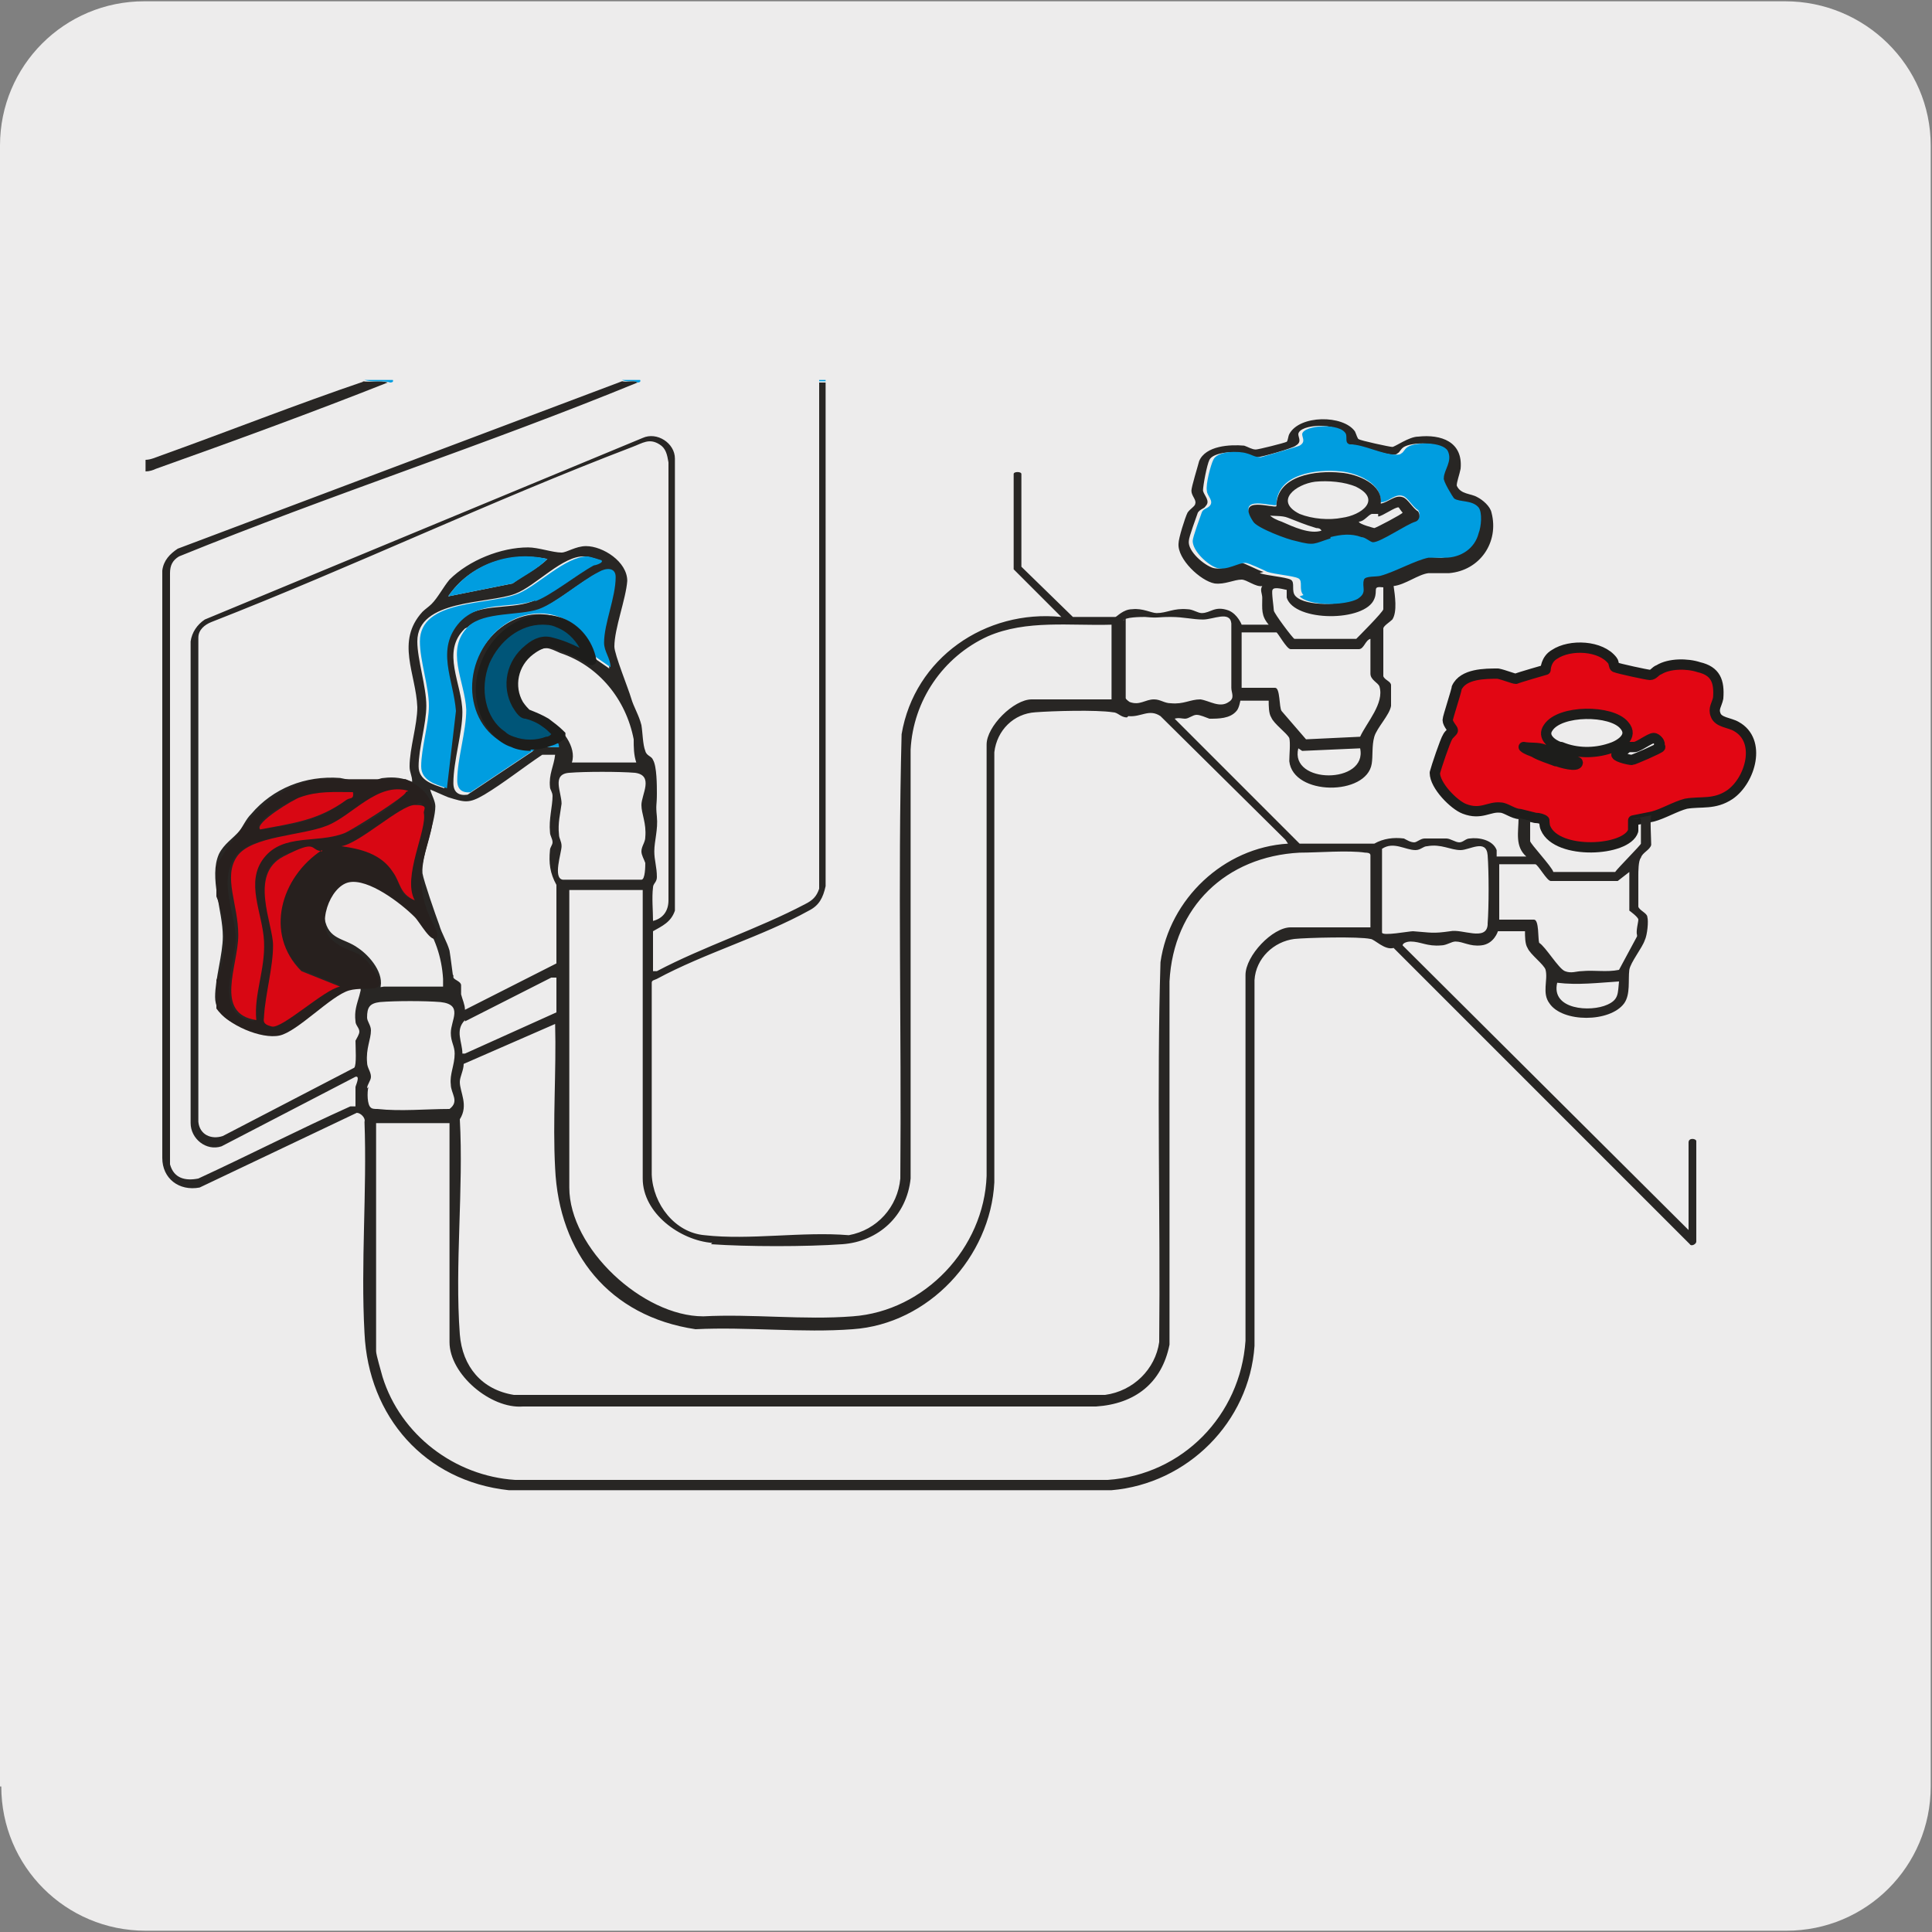 <?xml version="1.0" encoding="UTF-8"?>
<svg xmlns="http://www.w3.org/2000/svg" xmlns:xlink="http://www.w3.org/1999/xlink" version="1.1" viewBox="0 0 150 150">
  <rect x="0" y="0" width="150" height="150" fill="#808080" stroke="none"/>
  <!-- Generator: Adobe Illustrator 30.0.0, SVG Export Plug-In . SVG Version: 2.1.1 Build 123)  -->
  <defs>
    <style>
      .st0, .st1, .st2, .st3, .st4, .st5, .st6 {
        fill: none;
      }

      .st7 {
        stroke-width: .8px;
      }

      .st7, .st8, .st9, .st10, .st11, .st1, .st2, .st3, .st4, .st5, .st6, .st12, .st13 {
        stroke: #1d1d1b;
        stroke-linejoin: round;
      }

      .st7, .st8, .st9, .st10, .st11, .st1, .st2, .st3, .st4, .st12, .st13 {
        stroke-linecap: round;
      }

      .st7, .st12, .st13 {
        fill: #e20613;
      }

      .st14 {
        fill: #27201e;
      }

      .st15 {
        fill: #009de0;
      }

      .st16 {
        fill: #1d1d1b;
      }

      .st17 {
        fill: #edecec;
      }

      .st8, .st9, .st11, .st1, .st13 {
        stroke-width: 31px;
      }

      .st8, .st18 {
        fill: #005578;
      }

      .st19 {
        fill: #282624;
      }

      .st20 {
        fill: #d80713;
      }

      .st9, .st10 {
        fill: #009ee2;
      }

      .st10, .st12 {
        stroke-width: 34.4px;
      }

      .st11 {
        fill: #770f00;
      }

      .st2 {
        stroke-width: 31.2px;
      }

      .st3 {
        stroke-width: 20.7px;
      }

      .st4 {
        stroke-width: 20.7px;
      }

      .st5 {
        stroke-width: 29.8px;
      }

      .st6 {
        stroke-width: 30.4px;
      }

      .st21 {
        clip-path: url(#clippath);
      }
    </style>
    <clipPath id="clippath">
      <rect class="st0" x="-2401.6" y="820.3" width="4954" height="3543.1"/>
    </clipPath>
  </defs>
  <g id="FONDO">
    <g id="Capa_1">
      <g id="Capa_2">
        <path class="st17" d="M11.3.1h127.3c6.2,0,11.3,5,11.3,11.2v127.4c0,6.2-5,11.2-11.2,11.2H11.3c-6.2,0-11.2-5-11.2-11.2H0V11.3c0-6.2,5-11.2,11.2-11.2h0Z"/>
      </g>
    </g>
  </g>
  <g id="IMAGEN">
    <g class="st21">
      <g>
        <line class="st3" x1="1355.2" y1="2507" x2="2270" y2="3421.8"/>
        <line class="st3" x1="673.6" y1="1825.5" x2="1080.2" y2="2232.1"/>
        <line class="st3" x1="225.6" y1="1377.4" x2="388.4" y2="1540.2"/>
        <line class="st3" x1="225.6" y1="1377.4" x2="225.6" y2="1096.4"/>
        <line class="st3" x1="2270" y1="3421.8" x2="2270" y2="3125.5"/>
      </g>
      <path class="st1" d="M523.3-469.8V-5.4l-55.5,17.3-3081.3,1149.2c-54.8,15.5-112.9,15.5-167.7-.1l-748.7-213.3V155.1l748.7,213.3c54.8,15.6,112.9,15.6,167.7.1L-1085.4-107.5l615.8-191.8,992.9-170.6Z"/>
      <path class="st4" d="M-466,642.7l-1834.8,693.4c-30,10.3-49.7,39.3-49.7,71.4v1768.6c0,54.9,56.9,92.1,107.6,69.3l485.4-228.7c0-3.1-1-7.2-1-10.3v-38.3c0-6.2,1-12.4,4.1-17.6l2.1-4.1c5.2-11.4,5.2-25.9-1-37.3-1-1-2.1-2.1-2.1-3.1-2.1-5.2-3.1-10.3-3.1-15.5v-60c0-6.2,1-12.4,4.1-17.6l2.1-5.2c5.2-10.3,5.2-22.8,1-34.1l-4.1-7.2c-2.1-5.2-3.1-11.4-3.1-16.6v-19.7c0-11.4,5.2-22.8,12.4-30v-19.7c0-11.4,9.3-20.7,20.7-20.7h7.2c-1-2.1-1-3.1-1-5.2v-3.1l-1-1v-4.1c-1-1-1-2.1-1-3.1-1-3.1-1-5.2-2.1-8.3-1-2.1-1-3.1-2.1-5.2-1-2.1-1-3.1-2.1-5.2,0-1-1-2.1-1-2.1q0-1-1-2.1v-1c-2.1-4.1-5.2-9.3-7.2-13.4-3.1-4.1-5.2-8.3-9.3-12.4-1-2.1-2.1-3.1-4.1-5.2-10.3-12.4-22.8-23.8-38.3-34.1-15.5-9.3-34.2-18.6-54.8-24.8-12.4-3.1-22.8-14.5-31.1-29-32.1-55.9-15.5-126.3,35.2-165.6,20.7-16.6,44.5-26.9,67.3-21.7,42.4,11.4,81.8,29,116.9,51.7,1,1,2.1,2.1,3.1,2.1,5.2,4.1,10.3,8.3,16.6,12.4,36.2,26.9,66.2,61.1,90,101.4v1c29,50.7,45.5,110.7,45.5,178h6.2c11.4,0,19.7,9.3,19.7,20.7v23.8c6.2,7.2,9.3,15.5,9.3,25.9v31.1c0,3.1-1,6.2-2.1,8.3l-7.2,20.7c-3.1,9.3-3.1,18.6,0,27.9l7.2,16.6c1,5.2,2.1,10.4,2.1,14.5v36.2l312.5-140.7v-395.3h258.7v279.4l485.4-218.4c26.9-12.4,44.5-39.3,44.5-69.3V714.1c0-52.8-52.8-90-102.5-71.4ZM-921.3,1991.2h-213.2c-10.3,0-20.7,4.1-27.9,11.4v-19.7c0-11.4,9.3-20.7,20.7-20.7h6.2v-5.2c0-4.1-1-9.3-2.1-13.5,0-2.1-1-3.1-1-3.1-2.1-8.3-5.2-15.5-9.3-23.8-3.1-6.2-7.2-11.4-11.4-16.6-3.1-4.1-6.2-7.2-9.3-11.4-3.1-4.1-7.2-8.3-11.4-11.4-1-2.1-2.1-3.1-4.1-4.1-6.2-6.2-12.4-11.4-20.7-16.6-15.5-9.3-34.2-18.6-54.9-24.8-12.4-3.1-22.8-14.5-31-29-32.1-55.9-15.5-126.3,35.2-165.6,20.7-16.6,44.5-26.9,67.3-21.7,42.4,11.4,81.8,29,116.9,51.7,1,1,2.1,1,3.1,2.1,5.2,4.1,10.3,7.2,15.5,11.4,11.4,8.3,21.7,17.6,32.1,27.9,7.2,5.2,13.5,11.4,19.7,18.6,3.1,3.1,6.2,7.2,8.3,11.4,8.3,9.3,15.5,19.7,21.7,30,1,1,2.1,2.1,3.1,4.1,6.2,9.3,11.4,19.7,16.6,30,1,2.1,2.1,4.1,3.1,6.2,4.1,10.3,8.3,19.7,12.4,30,0,2.1,1,4.1,2.1,6.2,1,4.1,2.1,8.3,3.1,11.4,2.1,7.2,4.1,14.5,6.2,21.7,0,2.1,2.1,11.4,3.1,22.8,2.1,8.3,3.1,16.6,3.1,25.9,2.1,18.6,4.1,35.2,2.1,35.2h6.2c11.4,0,19.7,9.3,19.7,20.7v23.8c-6.2-8.3-15.5-13.5-25.9-14.5-2.1-1-3.1-1-5.2-1Z"/>
      <path class="st4" d="M-905.8,999.7l-1316.4,546.4c-23.8,9.3-40.4,33.1-40.4,59v1459.2c0,45.5,46.6,76.6,89,58l418.1-216.3c-2.1-5.2-3.1-10.3-3.1-15.5v-60c0-6.2,1-12.4,4.1-17.6l2.1-5.2c5.2-10.3,5.2-22.8,1-34.1l-4.1-7.2c-2.1-5.2-3.1-11.4-3.1-16.6v-19.7c0-11.4,5.2-22.8,12.4-30v-19.7c0-11.4,9.3-20.7,20.7-20.7h7.2c-1-2.1-1-3.1-1-5.2v-3.1l-1-1v-4.1c-1-1-1-2.1-1-3.1-1-3.1-1-5.2-2.1-8.3-1-2.1-1-3.1-2.1-5.2-1-2.1-1-3.1-2.1-5.2,0-1-1-2.1-1-2.1q0-1-1-2.1v-1c-2.1-4.1-5.2-9.3-7.2-13.4-3.1-4.1-5.2-8.3-9.3-12.4-1-2.1-2.1-3.1-4.1-5.2-10.3-12.4-22.8-23.8-38.3-34.1-15.5-9.3-34.2-18.6-54.8-24.8-12.4-3.1-22.8-14.5-31.1-29-32.1-55.9-15.5-126.3,35.2-165.6,20.7-16.6,44.5-26.9,67.3-21.7,42.4,11.4,81.8,29,116.9,51.7,1,1,2.1,2.1,3.1,2.1,5.2,4.1,10.3,8.3,16.6,12.4,36.2,26.9,66.2,61.1,90,101.4v1c29,50.7,45.5,110.7,45.5,178h6.2c11.4,0,19.7,9.3,19.7,20.7v23.8c6.2,7.2,9.3,15.5,9.3,25.9v31.1l312.5-156.3v-255.6h258.7v127.3l35.2-17.6c22.8-10.3,37.3-33.1,37.3-58v-1341.2c0-44.5-44.5-74.5-84.9-60ZM-921.3,1991.2h-213.2c-10.3,0-20.7,4.1-27.9,11.4v-19.7c0-11.4,9.3-20.7,20.7-20.7h6.2v-5.2c0-4.1-1-9.3-2.1-13.5,0-2.1-1-3.1-1-3.1-2.1-8.3-5.2-15.5-9.3-23.8-3.1-6.2-7.2-11.4-11.4-16.6-3.1-4.1-6.2-7.2-9.3-11.4-3.1-4.1-7.2-8.3-11.4-11.4-1-2.1-2.1-3.1-4.1-4.1-6.2-6.2-12.4-11.4-20.7-16.6-15.5-9.3-34.2-18.6-54.9-24.8-12.4-3.1-22.8-14.5-31-29-32.1-55.9-15.5-126.3,35.2-165.6,20.7-16.6,44.5-26.9,67.3-21.7,42.4,11.4,81.8,29,116.9,51.7,1,1,2.1,1,3.1,2.1,5.2,4.1,10.3,7.2,15.5,11.4,11.4,8.3,21.7,17.6,32.1,27.9s18.6,19.7,27.9,30c8.3,9.3,15.5,19.7,21.7,30,1,1,2.1,2.1,3.1,4.1,6.2,9.3,11.4,19.7,16.6,30,1,2.1,2.1,4.1,3.1,6.2,4.1,10.3,8.3,19.7,12.4,30,0,2.1,1,4.1,2.1,6.2,1,4.1,2.1,8.3,3.1,11.4,4.1,14.5,7.2,29,9.3,44.5,2.1,8.3,3.1,16.6,3.1,25.9,1,11.4,2.1,23.8,2.1,35.2h6.2c11.4,0,19.7,9.3,19.7,20.7v23.8c-6.2-8.3-15.5-13.5-25.9-14.5-2.1-1-3.1-1-5.2-1Z"/>
      <path class="st1" d="M-1473.5,2680.4v23.8c-6.2-8.3-15.5-13.4-25.9-14.5-1-1-3.1-1-5.2-1h-213.2c-10.3,0-20.7,4.1-27.9,11.4v-19.7c0-11.4,9.3-20.7,20.7-20.7h7.2c-1-2.1-1-3.1-1-5.2v-3.1l-1-1v-4.1c-1-1-1-2.1-1-3.1-1-3.1-1-5.2-2.1-8.3-1-2.1-1-3.1-2.1-5.2-1-2.1-1-3.1-2.1-5.2,0-1-1-2.1-1-2.1q0-1-1-2.1v-1c-2.1-4.1-5.2-9.3-7.2-13.5-3.1-4.1-5.2-8.3-9.3-12.4-1-2.1-2.1-3.1-4.1-5.2-10.3-12.4-22.8-23.8-38.3-34.1-15.5-9.3-34.2-18.6-54.8-24.8-12.4-3.1-22.8-14.5-31.1-29-32.1-55.9-15.5-126.3,35.2-165.6,20.7-16.6,44.5-26.9,67.3-21.7,42.4,11.4,81.8,29,116.9,51.7,1,1,2.1,2.1,3.1,2.1,5.2,4.1,10.3,8.3,16.6,12.4,36.2,26.9,66.2,61.1,90,101.4v1c29,50.7,45.5,110.7,45.5,178h6.2c11.4,0,19.7,9.3,19.7,20.7Z"/>
      <path class="st1" d="M-1464.2,2730.1v31.1c0,3.1-1,6.2-2.1,8.3l-7.2,20.7c-3.1,9.3-3.1,18.6,0,27.9l7.2,16.6c1,5.2,2.1,10.4,2.1,14.5v43.5c0,5.2-1,9.3-2.1,13.5l-7.2,21.7c-3.1,8.3-3.1,18.6,0,26.9l7.2,19.7c1,4.1,2.1,9.3,2.1,13.5v18.6c0,20.7-15.5,38.3-35.2,40.4h-223.5c-15.5-2.1-29-14.5-34.2-30,0-3.1-1-7.2-1-10.3v-38.3c0-6.2,1-12.4,4.1-17.6l2.1-4.1c5.2-11.4,5.2-25.9-1-37.3-1-1-2.1-2.1-2.1-3.1-2.1-5.2-3.1-10.3-3.1-15.5v-60c0-6.2,1-12.4,4.1-17.6l2.1-5.2c5.2-10.3,5.2-22.8,1-34.1l-4.1-7.2c-2.1-5.2-3.1-11.4-3.1-16.6v-19.7c0-11.4,5.2-22.8,12.4-30,7.2-7.2,17.6-11.4,27.9-11.4h213.2c2.1,0,4.1,0,5.2,1,10.3,1,19.7,6.2,25.9,14.5,6.2,7.2,9.3,15.5,9.3,25.9Z"/>
      <path class="st11" d="M-1749.8,2588.3c2.1,2.1,3.1,3.1,4.1,5.2-11.4,7.2-23.8,13.5-36.2,18.6-35.2,12.4-73.5,13.5-108.7-1-11.4-4.1-20.7-9.3-30-15.5-64.2-44.5-88-138.7-53.8-224.6,39.3-99.4,140.7-152.1,226.6-118,47.6,18.6,80.7,61.1,93.1,111.8-35.2-22.8-74.5-40.4-116.9-51.7-22.8-5.2-46.6,5.2-67.3,21.7-50.7,39.3-67.3,109.7-35.2,165.6,8.3,14.5,18.6,25.9,31.1,29,20.7,6.2,39.3,15.5,54.8,24.8,15.5,10.3,27.9,21.7,38.3,34.1Z"/>
      <path class="st13" d="M-1544.9,2480.7c-23.8-40.4-53.8-74.5-90-101.4-6.2-4.1-11.4-8.3-16.6-12.4-1,0-2.1-1-3.1-2.1-12.4-50.7-45.5-93.1-93.1-111.8-85.9-34.1-187.3,18.6-226.6,118-34.2,85.9-10.3,180.1,53.8,224.6,9.3,6.2,18.6,11.4,30,15.5,35.2,14.5,73.5,13.5,108.7,1,12.4-5.2,24.8-11.4,36.2-18.6,4.1,4.1,6.2,8.3,9.3,12.4,2.1,4.1,5.2,9.3,7.2,13.5v1q1,1,1,2.1s1,1,1,2.1c1,2.1,1,3.1,2.1,5.2,1,2.1,1,3.1,2.1,5.2,1,3.1,1,5.2,2.1,8.3l-53.8-2.1c-8.3-2.1-17.6,0-24.8,5.2l-187.3,126.3c-14.5,9.3-29,14.5-41.4,15.5-2.1-1-12.4-3.1-25.9-7.2h-1l-1-1c-1-1-2.1-1-2.1-2.1-1,0-1-1-2.1-1-2.1-2.1-4.1-5.2-5.2-8.3-7.2-10.4-9.3-22.8-7.2-34.2l1-14.5,25.9-202.8-25.9-154.2-3.1-20.7c2.1-29,16.6-59,38.3-81.8,1-1,2.1-2.1,3.1-3.1l3.1-3.1c1-1,2.1-2.1,4.1-3.1,0-1,1-2.1,2.1-2.1,1-1,2.1-2.1,3.1-3.1,2.1-2.1,5.2-3.1,7.2-5.2,1-1,2.1-1,3.1-2.1,1-1,3.1-2.1,4.1-3.1,2.1,0,3.1-1,4.1-2.1,1,0,3.1-1,4.1-1,2.1-2.1,5.2-3.1,7.2-4.1h3.1c1-1,2.1-1,3.1-1,1-1,2.1-1,4.1-1l154.2-21.7c7.2-1,13.5-4.1,19.7-7.2l159.4-98.3h1v-1c1,0,1-1,2.1-1l1-1c12.4-8.3,23.8-13.5,35.2-15.5,0,0,1,0,1-1h7.2c2.1-1,4.1-1,5.2,0h6.2c1,0,2.1,1,3.1,1s2.1,0,3.1,1c1,0,3.1,1,5.2,2.1,1,0,2.1,1,3.1,2.1,1,0,2.1,1,3.1,1,0,1,1,2.1,2.1,2.1,3.1,3.1,5.2,6.2,7.2,11.4,1,2.1,2.1,4.1,3.1,6.2q1,0,0,1c1,3.1,2.1,8.3,2.1,12.4v4.1l-8.3,35.2-27.9,152.1c-2.1,8.3-1,16.6,1,24.8,12.4,36.2,45.5,134.5,46.6,144.9Z"/>
      <path class="st13" d="M-1556.4,2119.6c-.4-7.7-2.1-14.4-4.9-20,0,0,0-.2,0-.2h0c-2.1-4.3-4.7-7.9-7.9-10.9-.6-.5-1.3-1.1-1.9-1.7-.8-.7-1.7-1.3-2.6-1.9-1.1-.7-2.2-1.4-3.3-1.9-1.8-1-3.6-1.8-5.6-2.4-.8-.3-1.7-.5-2.6-.8-.9-.3-1.7-.4-2.7-.5-1.4-.3-2.8-.5-4.2-.6-.8,0-1.5-.1-2.2-.2-1.6,0-3.3,0-5.1,0-1,0-2.1.2-3.1.3-.7,0-1.4.2-2.1.3-.8.1-1.6.3-2.3.4-.3,0-.7.1-1.1.2-11,2.2-23,7.5-35.2,16.2-.4.3-.8.5-1.2.8-.6.4-1.3.9-1.9,1.4-.2.1-.4.3-.4.3h-.1c0,0-159.6,98.4-159.6,98.4-6.1,3.8-13,6.2-20.1,7.2l-154.4,21.9c-1.4.3-2.8.6-4.3,1-1.1.3-2.1.6-3.2.9-.8.2-1.4.5-2.2.7-2.7.9-5.3,1.9-7.9,3.2-1.2.5-2.4,1.1-3.6,1.7-1.4.7-2.7,1.4-4.1,2.2-1.6.9-3.1,1.8-4.7,2.8-.9.6-1.8,1.2-2.7,1.8-2.6,1.8-5.2,3.7-7.7,5.8-1,.7-1.9,1.4-2.8,2.2-.8.8-1.7,1.5-2.6,2.3-1.2,1-2.3,2-3.4,3.1-1.1,1.1-2.2,2.1-3.2,3.2-1.2,1.2-2.4,2.5-3.6,3.7-20.9,22.6-36,52.8-37.9,81.2l3.4,20.8,25.1,154.3-25.1,202.4-1.8,14.4c-1.5,12.2.7,24.7,7.3,35.1,1.7,2.7,3.7,5.3,5.8,7.5.5.5,1.1,1.1,1.7,1.6.5.5,1.2,1.1,1.8,1.6.6.5,1.2,1,1.9,1.4-25-7-62.5-19-91-33.7-24.7-12.9-38.9-39.7-35.4-67.3l22.2-175.6-26-198.8c4.1-39.2,32.4-82.1,66.8-102.9,9-5.5,18.4-9.4,27.8-11.3l154.6-31.5,49.5-10.1c6.5-1.3,12.6-3.8,18.2-7.5l134-87.6,14.2-7.5c30.2-16,66.1-17.4,97.5-4,29.8,12.7,65.5,37.6,65.8,76.5Z"/>
      <path class="st13" d="M-1733.8,2054.7l-134,87.6c-5.5,3.6-11.7,6.1-18.2,7.5l-49.5,10.1-154.7,31.5c-9.4,1.9-18.8,5.9-27.8,11.3,52.7-98.4,154.3-165,270.8-165s73.3,9.3,113.3,17Z"/>
      <path class="st1" d="M-889.8,1982.9v23.8c-6.2-8.3-15.5-13.5-25.9-14.5-2.1-1-3.1-1-5.2-1h-213.2c-10.3,0-20.7,4.1-27.9,11.4v-19.7c0-11.4,9.3-20.7,20.7-20.7h6.2v-5.2c0-10.4-4.8-22.4-8.9-31.8-5.3-12.1-12.7-25.1-22.1-34.5-10.3-12.4-22.8-23.8-38.3-34.1-15.5-9.3-34.2-18.6-54.9-24.8-12.4-3.1-22.8-14.5-31-29-32.1-55.9-15.5-126.3,35.2-165.6,20.7-16.6,44.5-26.9,67.3-21.7,42.4,11.4,81.8,29,116.9,51.7,1,1,2.1,1,3.1,2.1,5.2,4.1,10.3,7.2,15.5,11.4,18.6,14.9,36.2,30.1,51.9,48.1,7.9,9,15.3,18.4,22.2,28.1,32.5,45.8,52.5,100.5,59.5,156.3.5,4.1,4.2,49,3,49h6.2c11.4,0,19.7,9.3,19.7,20.7Z"/>
      <path class="st1" d="M-890.3,2092.6c-3.1,8.3-3.1,18.6,0,27.9l6.2,16.6c2.1,5.2,3.1,9.3,3.1,14.5v43.5c0,5.2-1,9.3-2.1,13.5l-7.2,20.7c-3.1,9.3-3.1,18.6,0,27.9l7.2,19.7c1,4.1,2.1,9.3,2.1,13.5v18.6c0,20.7-15.5,37.3-35.2,40.4h-223.5c-19.7-3.1-35.2-19.7-35.2-40.4v-39.3c0-5.2,1-11.4,4.1-16.6l2.1-4.1c5.2-12.4,5.2-25.9-1-37.3-3.1-5.2-5.2-12.4-5.2-18.6v-60c0-6.2,1-12.4,4.1-17.6l2.1-5.2c5.2-10.3,5.2-22.8,1-34.2l-4.1-7.2c-2.1-5.2-3.1-11.4-3.1-16.6v-19.7c0-12.4,5.2-22.8,12.4-30,7.2-7.2,17.6-11.4,27.9-11.4h213.2c2.1,0,3.1,0,5.2,1,10.4,1,19.7,6.2,25.9,14.5,6.2,7.2,9.3,15.5,9.3,25.9v25.9c0,5.2-1,9.3-2.1,13.5l-7.2,20.7Z"/>
      <path class="st8" d="M-1166.1,1890.8c2.1,2.1,3.1,3.1,4.1,5.2-11.4,7.2-23.8,13.5-36.2,18.6-35.2,12.4-73.5,13.4-108.7-1-11.4-4.1-20.7-9.3-30-15.5-64.2-44.5-88-138.7-53.8-225.6,39.3-98.3,140.7-151.1,226.6-118,47.6,19.7,80.7,62.1,93.1,112.8-35.2-22.8-74.5-40.4-116.9-51.7-22.8-5.2-46.6,5.2-67.3,21.7-50.7,39.3-67.3,109.7-35.2,165.6,8.3,14.5,18.6,25.9,31,29,20.7,6.2,39.3,15.5,54.9,24.8,15.5,10.3,27.9,21.7,38.3,34.1Z"/>
      <path class="st9" d="M-961.4,1782.4c-6.9-8.5-12-19-18.5-27.9-6.7-9.3-13.9-18.3-21.5-26.9-15.3-17.3-32.3-33-50.8-46.8-5.2-4.1-10.3-7.2-15.5-11.4-1-1-2.1-1-3.1-2.1-12.4-50.7-45.5-93.1-93.1-112.8-85.9-33.1-187.3,19.7-226.6,118-34.2,86.9-10.4,181.1,53.8,225.6,9.3,6.2,18.6,11.4,30,15.5,35.2,14.5,73.5,13.5,108.7,1,12.4-5.2,24.8-11.4,36.2-18.6,3.1,4.1,6.2,8.3,9.3,12.4,2.1,4.1,5.2,9.3,8.3,15.5,0,1,1,2.1,1,3.1,1,1,1,3.1,2.1,5.2,1,1,1,3.1,2.1,5.2,1,3.1,1,5.2,2.1,8.3l-62.1,2.1c-8.3-2.1-17.6,0-24.8,6.2l-179,121.1c-14.5,9.3-29,14.5-41.4,15.5-2.1-1-12.4-3.1-32.1-11.4-2.1-3.1-4.1-5.2-5.2-8.3-7.2-10.3-9.3-22.8-7.2-35.2l1-13.5,25.9-202.8-25.9-154.2-3.1-20.7c2.1-29,16.6-59,38.3-81.8l3.1-3.1c1-2.1,2.1-3.1,6.2-6.2,1-1,2.1-2.1,3.1-3.1,1,0,2.1-1,3.1-2.1,2.1-2.1,5.2-4.1,7.2-5.2,1-1,2.1-1,3.1-2.1,1-1,3.1-2.1,4.1-3.1,2.1-1,3.1-1,4.1-2.1,1-1,3.1-1,4.1-2.1,2.1-1,5.2-2.1,9.3-3.1,1-1,3.1-1,4.1-1,1-1,2.1-1,4.1-1l154.2-21.7c7.2-1,13.5-4.1,19.7-7.2,0,0,159.4-98.3,163.5-101.4,12.4-8.3,23.8-13.5,40.4-16.6,1,0,2.1-1,3.1-1,0,0,5.2,0,7.2,1h4.1c1,0,2.1,0,5.2,1,2.1,1,4.1,2.1,6.2,3.1,1,0,2.1,1,3.1,1,1,1,2.1,2.1,4.1,4.1,4.1,3.1,6.2,6.2,8.3,11.4,1,3.1,3.1,5.2,3.1,9.3,2.1,3.1,2.1,7.2,2.1,10.4v3.1l-8.3,36.2-27.9,151.1c-2.1,9.3-1,17.6,1,25.9,13.9,40.7,27.9,81.4,40.6,122.5,2,6.6,5.6,14.4,5.7,21.6Z"/>
      <path class="st9" d="M-972.7,1422c-.4-7.7-2.1-14.4-4.9-20.1,0,0,0-.1,0-.2h0c-2.1-4.3-4.7-7.9-7.9-10.8-.6-.6-1.3-1.2-2-1.7-.8-.7-1.7-1.3-2.6-1.9-1.1-.7-2.1-1.4-3.3-1.9-1.8-.9-3.6-1.7-5.6-2.4-.8-.3-1.7-.5-2.6-.7-.9-.3-1.7-.4-2.7-.6-1.4-.3-2.8-.5-4.2-.6-.7,0-1.5-.1-2.2-.1-1.6,0-3.3,0-5.1,0-1,0-2.1.1-3.1.3-.7,0-1.3.1-2,.3-.8.1-1.6.2-2.3.4-.3,0-.7.1-1.1.2-11.1,2.2-23.1,7.5-35.2,16.1-.4.3-.8.5-1.2.8-.7.4-1.3.9-1.9,1.5-.2.1-.4.3-.4.3h-.1c0,.1-159.5,98.4-159.5,98.4-6.1,3.8-13,6.2-20.1,7.2l-154.4,21.8c-1.4.3-2.8.6-4.3,1-1.1.3-2.1.6-3.2.9-.7.2-1.4.4-2.1.7-2.7.9-5.3,2-7.9,3.2-1.2.5-2.4,1.1-3.6,1.7-1.4.7-2.8,1.4-4.1,2.2-1.6.9-3.1,1.8-4.7,2.8-.9.6-1.8,1.2-2.7,1.8-2.6,1.8-5.2,3.7-7.7,5.7-.9.7-1.9,1.5-2.8,2.3-.9.7-1.7,1.5-2.6,2.3-1,.9-2,1.8-3,2.7-1.2,1.2-2.4,2.4-3.6,3.6-1.2,1.2-2.4,2.4-3.6,3.7-20.9,22.6-36,52.7-37.9,81.2l3.4,20.8,25.1,154.4-25.1,202.5-1.8,14.4c-1.5,12.2.7,24.7,7.3,35,1.7,2.8,3.7,5.3,5.9,7.5.5.6,1.1,1.1,1.7,1.7.6.5,1.2,1.1,1.8,1.6.6.5,1.2,1,1.9,1.4-25-7-62.6-19-91-33.7-24.7-12.8-38.9-39.7-35.4-67.3l22.2-175.6-26-198.8c4.1-39.2,32.5-82.1,66.8-102.9,9-5.5,18.4-9.4,27.8-11.3l154.7-31.5,49.5-10.1c6.5-1.3,12.6-3.8,18.2-7.5l134-87.6,14.1-7.5c30.2-16,66.1-17.4,97.5-4,29.8,12.7,65.5,37.6,65.8,76.5Z"/>
      <path class="st9" d="M-1150.2,1357l-134,87.6c-5.5,3.6-11.7,6.1-18.2,7.5l-49.5,10.1-154.7,31.5c-9.4,1.9-18.8,5.9-27.8,11.3,52.7-98.4,154.3-165,270.8-165s73.3,9.3,113.3,17Z"/>
      <g>
        <path class="st10" d="M1291.9,1461.8c0-2.3,0-18.5-2.3-30v-1.2l36.5-3.5c3.4-1.2,6.9-2.3,11.4-3.5,43.4-12.7,135.9-49.6,135.9-49.6,121.1,15,151.9-51.9,165.6-80.7,12.6-27.7,3.4-77.3,3.4-77.3-4.6-25.4-38.8-45-83.4-50.8l-27.4-43.8c16-31.1,19.4-53.1,12.6-78.4,0-25.4-40-46.1-87.9-46.1s-75.4,15-84.5,35.8c-32-8.1-100.5-25.4-138.2-31.1,1.1-2.3,2.3-5.8,2.3-9.2,0-25.4-38.8-46.1-86.8-46.1s-87.9,20.8-87.9,46.1,1.1,10.4,5.7,15c-35.4,9.2-93.7,25.4-122.2,34.6-16-11.5-41.1-18.5-69.7-18.5-48,0-86.8,20.8-86.8,47.3l-20.6,77.3,19.4,42.7c-20.6,9.2-33.1,23.1-33.1,39.2s-28.6,71.5-26.3,92.3c3.4,19.6,53.7,73.8,85.7,83,32,10.4,92.5-12.7,92.5-12.7,21.7,13.8,58.2,25.4,90.2,32.3,26.3,5.8,50.3,10.4,60.5,11.5-1.1,11.5-1.1,23.1-1.1,25.4,0,28.8,52.5,51.9,117.6,51.9s118.8-23.1,118.8-51.9ZM957.2,1238.1l-12.6-31.1,91.4,10.4,3.4-5.8c-6.9-9.2-11.4-19.6-11.4-30s4.6-21.9,12.6-30c21.7-26.5,69.7-43.8,125.6-43.8s61.7,5.8,84.5,16.1c11.4,3.5,20.6,9.2,28.6,16.2h1.1c10.3,6.9,17.1,15,20.6,24.2,3.4,5.8,4.6,11.5,4.6,17.3s0,6.9-2.3,10.4v1.2l9.1,17.3,1.1,3.5s61.7-31.1,68.5-28.8c8,2.3,22.8,23.1,22.8,23.1l20.6,17.3c2.3-1.2-121.1,63.4-121.1,63.4-20.6-11.5-48-18.5-78.8-18.5s-66.2,9.2-86.8,23.1c-6.9,1.2-12.6,1.2-17.1,1.2-37.7,2.3-164.5-56.5-164.5-56.5Z"/>
        <path class="st5" d="M1166.2,1256.5c-57.1,0-105.1-18.5-126.8-45-6.9-9.2-11.4-19.6-11.4-30s4.6-21.9,12.6-30c21.7-26.5,69.7-43.8,125.6-43.8s61.7,5.8,84.5,16.1c11.4,3.5,20.6,9.2,28.6,16.2h1.1c10.3,6.9,17.1,15,20.6,24.2,3.4,5.8,4.6,11.5,4.6,17.3s0,6.9-2.3,10.4v1.2c-1.1,6.9-5.7,12.7-10.3,18.5-20.6,25.4-69.7,45-126.8,45Z"/>
        <path class="st5" d="M1425.5,1225.4"/>
        <path class="st5" d="M1258.7,1619.9h-198.7l-2.3-3.5-19.4-25.4v-1.2l-18.3-23.1-37.7-49.6-3.4-71.5,17.1-20.8c26.3,5.8,50.3,10.4,60.5,11.5-1.1,11.5-1.1,23.1-1.1,25.4,0,28.8,52.5,51.9,117.6,51.9s118.8-23.1,118.8-51.9,0-18.5-2.3-30v-1.2l36.5-3.5c3.4-1.2,6.9-2.3,11.4-3.5l5.7,4.6,5.7,23.1v69.2l-34.3,38.1-56,61.1Z"/>
        <path class="st6" d="M1172.4,2031.8c-60.5,0-109.6-28.8-109.6-65.7v-73.8l30.8,34.6,178.2-6.9,12.6-21.9c-2.3,33.4-3.4,65.7-3.4,68.1,0,36.9-48,65.7-108.5,65.7Z"/>
        <polygon class="st6" points="1093.1 1926.7 1062.3 1892.1 1062.3 1890.9 1005.2 1826.3 998.4 1766.3 883 1766.3 883 1566.8 1020.1 1566.8 1038.3 1589.9 1038.3 1591 1057.7 1616.4 1060 1619.9 1258.7 1619.9 1314.7 1558.7 1311.3 1717.9 1338.7 1744.4 1337.5 1798.6 1283.9 1897.8 1271.3 1919.8 1093.1 1926.7"/>
      </g>
      <path class="st2" d="M1565.3,2503.7c-8.3-3.1-18.6-3.1-27.9,0l-16.6,6.3c-5.2,2.1-9.3,3.1-14.5,3.1h-43.5c-5.2,0-9.3-1-13.5-2.1l-20.7-7.3c-9.3-3.1-18.6-3.1-27.9,0l-19.7,7.3c-4.1,1-9.3,2.1-13.4,2.1h-18.6c-20.7,0-37.3-15.7-40.4-35.5v-225.8c3.1-19.9,19.7-35.5,40.4-35.5h39.3c5.2,0,11.4,1,16.6,4.2l4.1,2.1c12.4,5.2,25.9,5.2,37.3-1,5.2-3.1,12.4-5.2,18.6-5.2h60c6.2,0,12.4,1,17.6,4.2l5.2,2.1c10.3,5.2,22.8,5.2,34.1,1l7.2-4.2c5.2-2.1,11.4-3.1,16.6-3.1h19.7c12.4,0,22.8,5.2,30,12.5,7.2,7.3,11.4,17.8,11.4,28.2v215.3c0,2.1,0,3.1-1,5.2-1,10.5-6.2,19.9-14.5,26.1-7.2,6.3-15.5,9.4-25.9,9.4h-25.9c-5.2,0-9.3-1-13.5-2.1l-20.7-7.3Z"/>
      <path class="st2" d="M783.4,1808.7c-8.3-3.1-18.6-3.1-27.9,0l-16.6,6.3c-5.2,2.1-9.3,3.1-14.5,3.1h-43.5c-5.2,0-9.3-1-13.5-2.1l-20.7-7.3c-9.3-3.1-18.6-3.1-27.9,0l-19.7,7.3c-4.1,1-9.3,2.1-13.4,2.1h-18.6c-20.7,0-37.3-15.7-40.4-35.5v-225.8c3.1-19.9,19.7-35.5,40.4-35.5h39.3c5.2,0,11.4,1,16.6,4.2l4.1,2.1c12.4,5.2,25.9,5.2,37.3-1,5.2-3.1,12.4-5.2,18.6-5.2h60c6.2,0,12.4,1,17.6,4.2l5.2,2.1c10.3,5.2,22.8,5.2,34.1,1l7.2-4.2c5.2-2.1,11.4-3.1,16.6-3.1h19.7c12.4,0,22.8,5.2,30,12.5,7.2,7.3,11.4,17.8,11.4,28.2v215.3c0,2.1,0,3.1-1,5.2-1,10.5-6.2,19.9-14.5,26.1-7.2,6.3-15.5,9.4-25.9,9.4h-25.9c-5.2,0-9.3-1-13.5-2.1l-20.7-7.3Z"/>
      <g>
        <path class="st6" d="M1953.8,2735.9c-60.5,0-109.6-28.8-109.6-65.7v-73.8l30.8,34.6,178.2-6.9,12.6-21.9c-2.3,33.4-3.4,65.7-3.4,68.1,0,36.9-48,65.7-108.5,65.7Z"/>
        <path class="st12" d="M2073.2,2165.9c0-2.3,0-18.5-2.3-30v-1.2l36.5-3.5c3.4-1.2,6.9-2.3,11.4-3.5,43.4-12.7,135.9-49.6,135.9-49.6,121.1,15,151.9-51.9,165.6-80.7,12.6-27.7,3.4-77.3,3.4-77.3-4.6-25.4-38.8-45-83.4-50.8l-27.4-43.8c16-31.1,19.4-53.1,12.6-78.4,0-25.4-40-46.1-87.9-46.1s-75.4,15-84.5,35.8c-32-8.1-100.5-25.4-138.2-31.1,1.1-2.3,2.3-5.8,2.3-9.2,0-25.4-38.8-46.1-86.8-46.1s-87.9,20.8-87.9,46.1,1.1,10.4,5.7,15c-35.4,9.2-93.7,25.4-122.2,34.6-16-11.5-41.1-18.5-69.7-18.5-48,0-86.8,20.8-86.8,47.3l-20.6,77.3,19.4,42.7c-20.6,9.2-33.1,23.1-33.1,39.2s-28.6,71.5-26.3,92.3c3.4,19.6,53.7,73.8,85.7,83,32,10.4,92.5-12.7,92.5-12.7,21.7,13.8,58.2,25.4,90.2,32.3,26.3,5.8,50.3,10.4,60.5,11.5-1.1,11.5-1.1,23.1-1.1,25.4,0,28.8,52.5,51.9,117.6,51.9s118.8-23.1,118.8-51.9ZM1738.6,1942.2l-12.6-31.1,91.4,10.4,3.4-5.8c-6.9-9.2-11.4-19.6-11.4-30s4.6-21.9,12.6-30c21.7-26.5,69.7-43.8,125.6-43.8s61.7,5.8,84.5,16.1c11.4,3.5,20.6,9.2,28.6,16.2h1.1c10.3,6.9,17.1,15,20.6,24.2,3.4,5.8,4.6,11.5,4.6,17.3s0,6.9-2.3,10.4v1.2l9.1,17.3,1.1,3.5s61.7-31.1,68.5-28.8c8,2.3,22.8,23.1,22.8,23.1l20.6,17.3c2.3-1.2-121.1,63.4-121.1,63.4-20.6-11.5-48-18.5-78.8-18.5s-66.2,9.2-86.8,23.1c-6.9,1.2-12.6,1.2-17.1,1.2-37.7,2.3-164.5-56.5-164.5-56.5Z"/>
        <path class="st5" d="M1947.6,1960.6c-57.1,0-105.1-18.5-126.8-45-6.9-9.2-11.4-19.6-11.4-30s4.6-21.9,12.6-30c21.7-26.5,69.7-43.8,125.6-43.8s61.7,5.8,84.5,16.1c11.4,3.5,20.6,9.2,28.6,16.2h1.1c10.3,6.9,17.1,15,20.6,24.2,3.4,5.8,4.6,11.5,4.6,17.3s0,6.9-2.3,10.4v1.2c-1.1,6.9-5.7,12.7-10.3,18.5-20.6,25.4-69.7,45-126.8,45Z"/>
        <path class="st5" d="M2206.9,1929.5"/>
        <path class="st5" d="M2040.1,2323.9h-198.7l-2.3-3.5-19.4-25.4v-1.2l-18.3-23.1-37.7-49.6-3.4-71.5,17.1-20.8c26.3,5.8,50.3,10.4,60.5,11.5-1.1,11.5-1.1,23.1-1.1,25.4,0,28.8,52.5,51.9,117.6,51.9s118.8-23.1,118.8-51.9,0-18.5-2.3-30v-1.2l36.5-3.5c3.4-1.2,6.9-2.3,11.4-3.5l5.7,4.6,5.7,23.1v69.2l-34.3,38.1-56,61.1Z"/>
        <polygon class="st6" points="1874.5 2630.8 1843.7 2596.2 1843.7 2595 1786.6 2530.4 1779.7 2470.4 1664.4 2470.4 1664.4 2270.9 1801.4 2270.9 1819.7 2294 1819.7 2295.1 1839.1 2320.5 1841.4 2323.9 2040.1 2323.9 2096.1 2262.8 2092.6 2422 2120.1 2448.5 2118.9 2502.7 2065.2 2601.9 2052.7 2623.8 1874.5 2630.8"/>
      </g>
      <path class="st1" d="M528.5,1544.1v258.7h-232.8c-83.8,0-151.1,67.3-151.1,151.1v1264.6c0,252.5-204.9,457.4-456.4,457.4h-383.9c-251.5,0-456.4-204.9-456.4-457.4v-869.3h258.7v869.3c0,109.7,89,198.7,197.7,198.7h383.9c108.7,0,197.7-89,197.7-198.7v-1264.6c0-225.6,183.2-409.8,409.8-409.8h232.8Z"/>
      <path class="st1" d="M472.5,4163.1h-1747.6c-251.9,0-456.9-205-456.9-456.9v-656.7h258.7v656.7c0,109.2,88.9,198.2,198.1,198.2H472.5c109.2,0,198.1-88.9,198.1-198.2v-1064.5c0-225.8,183.7-409.5,409.5-409.5h233v258.7h-233c-83.1,0-150.8,67.6-150.8,150.8v1064.5c0,251.9-205,456.9-456.9,456.9Z"/>
    </g>
    <g>
      <path class="st19" d="M28.3,29.6c-5.3,1.8-10.6,3.9-15.9,5.8-.3.1-.7.3-1.1.3v.9c.3,0,.6-.1.8-.2,5.9-2.1,12.2-4.4,18-6.7-.6-.2-1.3,0-2-.1Z"/>
      <path class="st15" d="M30.3,29.7c0,0,.3,0,.2-.2h-2.2c.6.2,1.4,0,2,.2Z"/>
      <path class="st15" d="M49.5,29.7c0,0,.3,0,.2-.2h-1.4c.4.2.9,0,1.2.2Z"/>
      <rect class="st15" x="63.6" y="29.5" width=".5" height=".1"/>
      <path class="st0" d="M49.3,60c-1.2-.1-3.9-.1-5.1,0-1.4.1-.5,1.6-.6,2.4,0,.8-.3,1.4-.2,2.4,0,.3.2.5.2.9,0,.5-.6,2.5.1,2.6h6.1c.3,0,.3-1,.3-1.3,0-.3-.3-.6-.3-.9,0-.4.2-.8.3-1.1.1-1-.3-1.7-.3-2.5,0-.8,1-2.3-.5-2.5Z"/>
      <path class="st0" d="M44.4,59.2h5c-.2-.6-.1-1.2-.2-1.8-.5-3.1-2.6-5.7-5.7-6.7-.9-.3-1.2-.5-2.1,0-1.2.8-1.7,2.3-1.1,3.6.4.9,1.5,1,2.3,1.5,1,.6,2.1,2.1,1.8,3.3Z"/>
      <path class="st0" d="M107.4,45.6c-.9-.1-.5.2-.7.9-.7,1.8-6.2,1.8-6.8-.1,0-.2,0-.6,0-.6,0,0-.9-.3-1.1,0,0,.1,0,1.5.1,1.6,0,.1,1.5,2.1,1.6,2.2,0,0,.1.1.2.1h4.6c.1,0,2.1-2.2,2.1-2.3,0-.5,0-1.2,0-1.7Z"/>
      <path class="st0" d="M87.5,54.7c.7.3,1.2-.2,1.9-.2.5,0,.9.3,1.3.3,1,.1,1.5-.3,2.3-.3.7,0,1.5.7,2.2.2.5-.3.2-.7.2-1.1,0-1.5,0-3,0-4.5,0-.2,0-.4,0-.5,0-.9-1.6-.3-2.2-.3-.8,0-1.5-.3-2.5-.2-1,0-.9.1-2,0-.3,0-1.6,0-1.7.3v6.2s.3.2.3.3Z"/>
      <path class="st0" d="M99.4,55.2l1.9,2.2,4.2-.2c.5-1.2,1.9-2.6,1.5-3.9,0-.3-.7-.5-.7-1,0,0,0-.2,0-.2v-2.5c-.4.2-.5.7-.9.8h-5.3c-.3,0-1-1.3-1.1-1.3h-2.8v4.3h2.6c.4,0,.3,1.6.5,1.8Z"/>
      <path class="st0" d="M100.9,39.9c1,.5,2.3.5,3.3.3,1.4-.3,3.1-1.4,1.1-2.4-.9-.4-2.2-.5-3.2-.4-1.5.2-3.2,1.5-1.2,2.5Z"/>
      <path class="st0" d="M106.7,41.1c.1,0,2.2-1.1,2.2-1.2-.1,0-.2-.4-.3-.4-.2-.2-1.3.6-1.6.7-.2,0-.4,0-.5,0-.3,0-.6.6-1,.6,0,.2,1.2.5,1.2.5Z"/>
      <path class="st0" d="M102.5,41.2c0-.2-.2-.2-.4-.2-1-.2-1.4-.5-2.2-.8-.5-.2-1.1-.1-1.6-.2.2.3.7.4,1,.6.9.4,2.1.9,3.1.7Z"/>
      <path class="st0" d="M126.5,70.8v-3l-.9.7h-5.2c-.4,0-1.1-1.3-1.2-1.3h-2.8v4.3h2.7c.3,0,.3,1.5.4,1.8.5.3,1.5,2,2,2.2.4.2.9,0,1.3,0,1,0,1.9,0,2.9-.1l1.4-2.6c0-.3.2-1,.1-1.2,0-.2-.7-.7-.7-.7Z"/>
      <path class="st0" d="M120.9,76.3c-.5,2.1,2.6,2.3,3.9,1.7,1-.4.8-.9.9-1.8-1.6,0-3.3.3-4.8.1Z"/>
      <path class="st0" d="M122.2,66.4h2.9c0-.1,1.2-.9,1.2-.9l.6-.6v-1.2c-.1,0,0,.6-.2.8-.5,1.7-6,1.9-6.8-.2,0-.2,0-.5-.1-.6v1.5l2.4,1.1Z"/>
      <path class="st0" d="M118.8,65.3c0,.2,1.6,2,1.8,2.4h4.8c.2-.3,2-2,2-2.2v-1.9c-.1.1-.6,0-.6.1v1.2c.1,0-.5.6-.5.6l-1.2.7h-2.9c0,.1-2.4-1-2.4-1v-1.5l-.7-.2c-.2,0-.3,0-.3,0,0,.3,0,1.2,0,1.5Z"/>
      <path class="st0" d="M119.1,63.6l.7.2s-.4-.1-.7-.2Z"/>
      <path class="st0" d="M128.5,57.4c-.3,0-1.2.6-1.5.7-.2,0-.4,0-.5,0-.3.1-.6.6-.9.6,0,.1,1,.4,1.2.4.1,0,2.1-.9,2.2-1,.1-.2-.2-.6-.4-.6Z"/>
      <path class="st0" d="M119.9,58.3c-.5-.2-1.1-.1-1.6-.2.1.2.5.3.8.4.5.2,1.2.5,1.7.7.2,0,1.6.5,1.6.1,0,0-1.4-.4-1.7-.5-.3-.1-.6-.4-.9-.5Z"/>
      <path class="st0" d="M113.4,66c-.8,0-1.5-.5-2.6-.3-.3,0-.6.3-.9.3-.8,0-1.7-.7-2.6-.1v6.5c0,.3,2.2-.1,2.4-.1,1.3.1,1.4.2,2.9,0,.9-.1,2.8.8,2.9-.5.1-1.3.1-4,0-5.3-.1-1.4-1.4-.5-2.1-.4Z"/>
      <path class="st0" d="M126,56.3c-1-1.2-5-1.2-5.9.2-.4.7.4,1.3.9,1.5,1.2.5,2.6.5,3.8.1.8-.3,1.9-.9,1.1-1.8Z"/>
      <path class="st0" d="M34.8,86.2c.8-.6.2-1.2.1-1.9-.1-.9.4-1.5.3-2.4,0-.6-.4-1-.3-1.6,0-1,1.1-2.3-.8-2.4-1.2-.1-3.5-.1-4.7,0-.8,0-1.1.4-1,1.2,0,.4.3.7.3,1,0,.7-.4,1.4-.3,2.5,0,.4.3.8.3,1.1,0,.3-.3.7-.3.9,0,.4,0,1.3.2,1.6.2.1.3.1.5.1,1.8.2,3.8,0,5.6,0Z"/>
      <path class="st0" d="M27.5,76.6c-.6,0-4.1,2.8-5,3.3-1.3.7-2,.4-3.4,0-1.1-.4-2.3-1-2.3-2.4,0-1.4.6-3.3.6-4.7,0-1.9-1.2-4.6-.3-6.4.4-.8,1-1.2,1.6-1.8.3-.4.6-.9.9-1.3,1.7-2,4.3-3,6.9-2.8.6,0,1.6.4,2.2.4.3,0,.7-.4,1.2-.4.8-.1,1.5,0,2.2.3,0-.4-.2-.7-.2-1.2,0-1.4.6-3.2.6-4.6,0-2.6-1.6-5.1.4-7.4.2-.2.6-.4.7-.6.5-.5.8-1.4,1.4-1.9,1.5-1.5,3.9-2.6,6.1-2.5.8,0,1.9.4,2.6.4.5,0,1.2-.5,1.9-.5,1.3,0,3.3,1.2,3.2,2.7,0,1.4-1.1,3.8-1,5.1,0,.5,1,3.2,1.3,4,.2.7.6,1.3.8,2.1.2.6.2,1.5.3,2,.1.4.5.4.6.7.2.6.3,2,.3,2.6,0,1-.1.8,0,1.8.1,1-.2,1.9-.2,2.7,0,.6.3,1.1.2,2,0,.4-.3.5-.3.8-.1.8,0,1.8,0,2.6.8-.2,1.2-.8,1.2-1.6v-34c0-.5-.2-1.1-.7-1.4-.8-.5-1.3,0-2.1.2-11,4.2-21.7,9.3-32.7,13.6-.5.2-1,.6-1,1.2v37.6c0,.9,1.1,1.4,1.9,1.1l10.2-5.3c.2-.3,0-1.7.1-2.1,0-.3.3-.5.3-.7,0-.3-.2-.5-.3-.8-.1-.8.1-1.3.3-2l-1.1.2,1.1-.2c0-.2,0-.4,0-.6-.2,0-.4,0-.6,0Z"/>
      <path class="st0" d="M34.3,76.2l-4.6.8h4.6c0-.3,0-.5,0-.8Z"/>
      <path class="st0" d="M28.9,68.6c-.8-.3-1.4-.6-2.2-.2-1.1.5-1.7,1.9-1.6,3.1.2,1.7,1.4,1.5,2.6,2.3,1,.7,2.1,2,1.7,3.2h.3l4.6-.8c-.2-3.4-2.2-6.3-5.4-7.6Z"/>
      <path class="st7" d="M134.8,56.4c-.5-.3-1.4-.3-1.6-.9-.2-.5.1-.8.2-1.3.1-1.3-.2-2.1-1.5-2.4-.9-.3-2.3-.3-3.1.2-.3.1-.4.4-.7.4-.2,0-2.5-.5-2.7-.6-.1,0-.1-.4-.2-.5-.9-1.2-3.3-1.3-4.5-.5-.7.4-.7,1.2-.7,1.2,0,0-2.1.6-2.3.7-.2,0-.9-.3-1.4-.4-1,0-2.7,0-3.2,1.1,0,.2-.7,2.3-.7,2.5,0,.3.4.7.4.8,0,.1-.3.3-.4.5-.2.3-.9,2.4-1,2.8,0,1,1.5,2.5,2.3,2.8,1.3.5,1.9-.2,2.8-.1.4,0,1,.5,1.5.5l1.2.3c.3,0,.6.1.7.2,0,0,0,.4.1.6.9,2.1,6.3,1.8,6.8.2,0-.2,0-.8,0-.8l1.5-.3s0,0,0,0c.8-.2,1.8-.8,2.6-1,1.2-.2,2.2.1,3.4-.7,1.6-1.1,2.5-4.2.5-5.3ZM120.8,59.1c-.5-.2-1.2-.4-1.7-.7-.2-.1-.6-.2-.8-.4.5.1,1.1,0,1.6.2.3.1.5.3.9.5.2,0,1.7.4,1.7.5,0,.4-1.4,0-1.6-.1ZM121.1,58c-.6-.2-1.4-.8-.9-1.5.9-1.4,4.9-1.4,5.9-.2.8.9-.4,1.6-1.1,1.8-1.2.4-2.6.4-3.8-.1ZM128.9,58c0,.1-2.1,1-2.2,1-.2,0-1.1-.2-1.2-.4.3,0,.7-.5.9-.6.2,0,.3,0,.5,0,.3,0,1.2-.7,1.5-.7.2,0,.6.4.4.6Z"/>
      <path class="st19" d="M127.4,63.6v1.9c0,.1-1.8,1.9-2,2.2h-4.8c-.1-.4-1.8-2.2-1.8-2.4,0-.4,0-1.2,0-1.5,0,0,.2,0,.3,0l-1.2-.3c0,1.1-.3,2.2.6,3h-2.3s0-.4,0-.5c-.3-.8-1.4-1-2.1-.9-.3,0-.5.3-.8.3-.3,0-.7-.3-1-.3-.4,0-1.3,0-1.7,0-.3,0-.6.3-.8.3-.3,0-.6-.2-.8-.3-.8-.1-1.6,0-2.3.4h-5.8c0,0-9.7-9.7-9.7-9.7.3-.1.6,0,.8,0,.3,0,.6-.3.9-.3.3,0,.7.2,1,.3.7,0,1.6,0,2.1-.6.2-.2.3-.8.3-.8h2.2c0,.4,0,1,.2,1.3.2.5,1.2,1.2,1.4,1.6.1.4,0,1.3,0,1.8.3,2.7,6,2.7,6.4.2.1-.6,0-1.4.2-2.1.2-.7,1.2-1.7,1.3-2.4,0-.3,0-1.4,0-1.6,0-.3-.5-.4-.6-.7,0-.3,0-3.6,0-3.7,0-.2.5-.5.7-.7.4-.6.2-1.9.1-2.6.9-.1,1.9-.9,2.7-1,.5,0,1.1,0,1.6,0,2.4-.2,3.9-2.4,3.3-4.7-.1-.5-.7-1-1.1-1.2-.5-.3-1.3-.2-1.6-.9,0-.3.2-.8.3-1.3.2-2.1-1.5-2.7-3.3-2.5-.7,0-1.8.8-2,.8-.2,0-2.5-.5-2.6-.6-.1,0-.2-.4-.3-.6-.9-1.3-4.3-1.3-5.1.2-.1.2-.1.5-.2.6-.2.1-2.2.6-2.4.6-.3,0-.6-.2-.9-.3-1.1-.1-3,0-3.5,1.2-.1.4-.6,2-.6,2.3,0,.4.4.7.3,1,0,.2-.4.4-.6.7-.2.4-.7,2-.7,2.4-.1,1.2,1.7,2.9,2.8,3.1.8.1,1.5-.3,2.1-.3.4,0,1.1.6,1.6.5-.2.3,0,.6,0,.9,0,.9-.1,1.4.5,2.1h-2.1c0,0-.3-.8-1-1.1-1.1-.4-1.4.2-2.1.2-.3,0-.7-.3-1.1-.3-1.1-.1-1.6.3-2.4.3-.4,0-1.1-.4-1.9-.3-.7,0-1.2.6-1.3.6-.3,0-3.1,0-3.3,0l-4-3.9v-7.2c0-.2-.6-.2-.6,0v7.4l3.7,3.7c-5.9-.6-11.4,3.2-12.4,9.1-.3,11.5,0,23-.1,34.5-.2,2.2-1.8,4-4,4.4-3.6-.3-7.7.4-11.2,0-2.3-.2-4-2.4-4.1-4.7v-14.9c0-.2.2-.2.4-.3,3.7-2,8.2-3.3,11.8-5.3.8-.4,1.1-1,1.3-1.9V30s0-.3,0-.3h-.5v39.3c-.2.6-.5.9-1.1,1.2-3.6,1.9-7.9,3.3-11.5,5.2h-.3s0-3.1,0-3.1c.7-.4,1.4-.7,1.7-1.6v-35.1c0-1.2-1.4-2.1-2.5-1.6l-34,14.1c-.6.4-1,1-1.1,1.7v37.4c0,1.2,1.2,2.2,2.4,1.8l10.4-5.4c.4-.1,0,.7,0,.8,0,.3,0,1.4,0,1.5,0,0-.3,0-.4,0-4,1.8-7.9,3.8-11.8,5.6-1,.2-1.9,0-2.2-1.1v-45.9c0-.6.2-1,.7-1.3,11.8-4.8,23.9-8.7,35.6-13.5-.3-.2-.8,0-1.2-.1l-34.5,13c-.6.4-1.1.9-1.2,1.7v45.6c0,1.6,1.3,2.6,2.9,2.3l12.2-5.8c.3,0,.7.4.6.7.2,5.4-.3,11,0,16.4.3,6.5,4.7,11.5,11.2,12.2h46.8c5.9-.5,10.7-5.3,11.1-11.2v-28.4c.1-1.7,1.5-3,3.1-3.2,1-.1,5-.2,5.9,0,.3,0,1.1.9,1.8.7l23,23c.1.2.5,0,.5-.2v-7.8c0-.2-.6-.3-.6.1v6.8l-22.2-22.1c0-.2.4-.3.6-.3.8,0,1.3.4,2.4.3.4,0,.8-.3,1.1-.3.6,0,1.1.4,2,.3,1-.1,1.3-1.1,1.3-1.1h2.1c0,.4,0,1,.2,1.3.2.5,1.3,1.3,1.4,1.7.2.8-.3,1.8.3,2.6,1,1.5,4.7,1.5,5.8,0,.5-.7.3-1.8.4-2.6.1-.6,1-1.7,1.2-2.3.2-.4.3-1.5.2-1.8,0-.3-.6-.5-.7-.8,0-.5,0-1.8,0-2.4,0-.3,0-1.2.2-1.4.1-.4.7-.6.8-1,0-.5-.1-2,0-2.3l-1.5.3s.5,0,.6-.1ZM100.8,58.1l.3.2,4.5-.2c.6,2.8-5.5,2.8-4.8,0ZM107.4,47.3c0,.2-2,2.2-2.1,2.3h-4.6c0,0-.1,0-.2,0-.1,0-1.6-2-1.6-2.2,0-.2-.2-1.5-.1-1.6.1-.3,1,0,1.1,0,0,0,0,.4,0,.6.6,1.9,6.1,1.9,6.8.1.3-.7-.2-1,.7-.9,0,.5,0,1.2,0,1.7ZM98.1,44.4c-.4-.1-1.5-.7-1.7-.7-.6,0-1.4.6-2.2.4-.7-.2-2-1.3-1.9-2.1,0-.3.6-1.9.7-2.2.2-.3.5-.3.6-.5.4-.4-.1-.8-.2-1.2,0-.4.3-2,.5-2.4.3-.6,2-.7,2.6-.5.5.1.6.4,1.1.3.3,0,2.8-.7,3-.9.5-.3.2-.6.2-.9.1-.8,3.1-.9,3.4,0,.1.3,0,.7.3.8,1.1,0,2.5.7,3.6.8.2,0,.3,0,.4-.1.2-.1.2-.3.5-.5.7-.4,2.7-.4,3.1.3.5.8-.2,1.4-.3,2.1,0,.2.7,1.5.8,1.6.4.3,1.4.1,1.9.7.3.4.3,1.5,0,2-.4,1.1-1.5,1.8-2.6,1.9-.4,0-1-.1-1.3,0-1,.2-2.6,1.1-3.7,1.4-.3,0-1.2,0-1.3.3-.2.6.3,1-.5,1.5-.9.5-3.7.6-4.5-.2-.4-.4,0-1.1-.4-1.3-.4-.2-1.8-.3-2.4-.5ZM96.3,49.1h2.8c.1,0,.8,1.3,1.1,1.3h5.3c.4,0,.5-.7.9-.8v2.5s0,.1,0,.2c0,.5.6.7.7,1,.4,1.3-1,2.8-1.5,3.9l-4.2.2-1.9-2.2c-.2-.3-.1-1.8-.5-1.8h-2.6v-4.3ZM87.2,48.2c.1-.3,1.4-.3,1.7-.3,1.1.1.9,0,2,0,1,0,1.7.2,2.5.2s2.1-.7,2.2.3c0,.1,0,.3,0,.5,0,1.5,0,3,0,4.5,0,.4.3.8-.2,1.1-.7.5-1.5-.1-2.2-.2-.8,0-1.3.4-2.3.3-.5,0-.8-.3-1.3-.3-.7,0-1.1.5-1.9.2,0,0-.3-.2-.3-.3v-6.2ZM87.6,55.6c1,.1,1.6-.6,2.5,0l9.7,9.6.2.3c-5,.3-9.2,4.3-9.9,9.2-.3,9.8,0,19.7-.1,29.5-.3,2.1-2,3.8-4.2,4.1h-45.9c-2.5-.4-4-2.2-4.2-4.7-.4-5.4.3-11.3,0-16.7.7-1.1,0-2.1,0-2.9,0-.4.3-.9.3-1.4l7.1-3.1c.1,3.7-.2,7.5,0,11.2.3,6.6,4.2,11.5,10.9,12.5,4-.2,8.3.3,12.2,0,5.9-.4,10.7-5.6,11-11.4v-33.4c.2-1.7,1.5-3,3.2-3.1,1.3-.1,4.7-.2,6,0,.4,0,.6.4,1.1.4ZM35.2,55.2l-.7,6c-.9-.3-2-.6-2-1.7,0-1.4.6-3.3.6-4.7,0-1.5-.7-3.6-.7-5,0-3.3,5.5-2.9,7.6-3.7,1.6-.6,3.7-3,5.4-2.9.2,0,1,.2,1.1.3.2.2-.5.3-.6.4-1.2.7-3.4,2.4-4.6,2.8-1.9.7-4.3,0-5.9,1.7-1.9,2.1-.5,4.4-.3,6.9ZM34.8,46.3c1.7-2.5,4.8-3.5,7.7-2.9-.8.8-1.8,1.2-2.7,1.9l-5,1ZM36.3,48.7c1.2-1.1,3.9-.7,5.4-1.3,1.4-.5,3.3-2.2,4.7-2.9.6-.3,1.3-.4,1.3.4,0,1.6-.9,3.6-.9,5.1,0,.7.5,1.2.5,1.9l-1.3-.9c-1.2-4.1-6-4.4-8.4-.9-2.3,3.4-.7,8.3,3.8,8.2l-5.1,3.4c-.7.1-1.1-.2-1.1-.9,0-1.7.7-3.9.7-5.5,0-2.2-1.7-4.7.2-6.5ZM40.3,54.3c-.6-1.3-.1-2.9,1.1-3.6.9-.6,1.2-.4,2.1,0,3,1,5.1,3.6,5.7,6.7,0,.6,0,1.2.2,1.8h-5c.4-1.2-.8-2.7-1.8-3.3-.8-.5-1.9-.6-2.3-1.5ZM50.1,65c0,.4-.3.7-.3,1.1,0,.3.2.6.3.9,0,.2,0,1.3-.3,1.3h-6.1c-.8-.1-.1-2.1-.1-2.6,0-.4-.2-.6-.2-.9-.1-.9.1-1.6.2-2.4,0-.9-.8-2.3.6-2.4,1.2-.1,3.9-.1,5.1,0,1.5.2.5,1.7.5,2.5,0,.7.4,1.4.3,2.5ZM43.3,57.7s0,.2.1.3h-.9c0-.2.8-.3.8-.3ZM36.1,79.3l6.7-3.4h.4c0,0,0,2.7,0,2.7l-7.1,3.2h-.2c0-.9-.6-1.8.2-2.6ZM55.2,96.6c2.8.2,7.4.2,10.2,0,2.8-.2,5-2.2,5.3-5.1v-33.3c.2-3.8,2.5-7.2,6-8.8,3-1.3,6.4-.8,9.6-.9v5.8h-6.2c-1.4,0-3.5,2.1-3.5,3.5v33.5c-.2,5.6-4.8,10.5-10.4,10.9-3.8.3-7.8-.2-11.6,0-4.7,0-10.4-5.3-10.4-10v-23.1h5.7v22.4c0,2.7,2.9,4.8,5.4,5ZM27.9,77.3c-.2.7-.4,1.2-.3,2,0,.3.3.5.3.8,0,.2-.2.5-.3.7,0,.5.1,1.9-.1,2.1l-10.2,5.3c-.9.3-1.8-.1-1.9-1.1v-37.6c0-.6.5-1,1-1.2,11-4.3,21.7-9.4,32.7-13.6.8-.3,1.3-.7,2.1-.2.5.3.6.8.7,1.4v34c0,.8-.4,1.4-1.2,1.6,0-.8-.1-1.8,0-2.6,0-.3.3-.4.3-.8,0-.8-.2-1.3-.2-2,0-.8.3-1.7.2-2.7-.1-1,0-.8,0-1.8,0-.6,0-2.1-.3-2.6-.1-.3-.5-.3-.6-.7-.2-.5-.2-1.4-.3-2-.2-.8-.6-1.4-.8-2.1-.2-.7-1.3-3.4-1.3-4,0-1.4.9-3.7,1-5.1,0-1.5-1.9-2.7-3.2-2.7-.8,0-1.5.5-1.9.5-.7,0-1.8-.4-2.6-.4-2.1,0-4.6,1-6.1,2.5-.5.6-.9,1.4-1.4,1.9-.2.2-.5.4-.7.6-2.1,2.3-.5,4.8-.4,7.4,0,1.4-.6,3.2-.6,4.6,0,.5.2.7.2,1.2-.7-.3-1.4-.4-2.2-.3-.4,0-.9.4-1.2.4-.5,0-1.6-.3-2.2-.4-2.7-.2-5.2.8-6.9,2.8-.4.4-.6.9-.9,1.3-.5.6-1.2,1-1.6,1.8-.8,1.8.3,4.4.3,6.4,0,1.4-.6,3.3-.6,4.7,0,1.4,1.2,2,2.3,2.4,1.4.5,2.1.8,3.4,0,.9-.5,4.4-3.2,5-3.3.2,0,.4,0,.6,0,0,.2,0,.4,0,.6l1.8-.3h-.3c.4-1.2-.8-2.6-1.7-3.2-1.1-.8-2.3-.6-2.6-2.3-.2-1.2.5-2.6,1.6-3.1.8-.4,1.4,0,2.2.2,3.2,1.3,5.2,4.2,5.4,7.6h.8c-.1-.7-.2-1.6-.3-2.2-.2-.7-.6-1.3-.8-2-.3-.8-1.2-3.4-1.3-4-.1-1.3,1-3.9,1-5.2,0-.4-.3-.9-.4-1.3.5.2.9.4,1.4.6,1.3.4,1.6.5,2.8-.2,1.5-.9,3-2.1,4.5-3.1h1c-.1.9-.5,1.5-.4,2.5,0,.2.2.4.2.7,0,.8-.3,1.8-.2,2.8,0,.3.2.5.2.8,0,.2-.2.4-.2.6-.1,1,0,1.8.5,2.7v6.1s-7.1,3.6-7.1,3.6c0-.4-.2-.8-.3-1.2,0-.2,0-.5,0-.7,0-.3-.5-.4-.6-.6,0,0,0-.1,0-.2h-.8c0,.4,0,.6,0,.9h-4.6l-1.8.3ZM28.5,84.5c0-.3.3-.6.3-.9,0-.4-.3-.7-.3-1.1-.1-1.1.3-1.8.3-2.5,0-.4-.3-.7-.3-1,0-.8.2-1.1,1-1.2,1.2-.1,3.5-.1,4.7,0,1.8.2.8,1.4.8,2.4,0,.7.3,1,.3,1.6,0,.9-.4,1.6-.3,2.4,0,.7.7,1.3-.1,1.9-1.8,0-3.8.2-5.6,0-.2,0-.4,0-.5-.1-.3-.2-.3-1.2-.2-1.6ZM106.4,72h-6.2c-1.4,0-3.5,2.2-3.5,3.7v28.4c-.4,5.8-4.9,10.4-10.7,10.8h-46c-4.7-.3-8.9-3.5-10.3-8-.1-.4-.5-1.7-.5-2v-17.7h5.7v17c0,2.5,3.2,5.2,5.7,5h44.5c3-.2,5.1-1.8,5.7-4.8v-28.2c.3-5.8,4.4-9.7,10.1-10,1.4,0,3.8-.2,5.1,0,.1,0,.4,0,.4.2v5.7ZM115.5,71.8c-.1,1.3-2,.3-2.9.5-1.4.2-1.5.1-2.9,0-.3,0-2.4.4-2.4.1v-6.5c.9-.6,1.8.1,2.6.1.4,0,.6-.3.9-.3,1.1-.2,1.8.3,2.6.3.7,0,2-.9,2.1.4.1,1.3.1,4,0,5.3ZM124.8,78c-1.3.6-4.4.4-3.9-1.7,1.6.2,3.2,0,4.8-.1-.1.9,0,1.4-.9,1.8ZM127.1,72.7l-1.4,2.6c-1,.2-1.9,0-2.9.1-.4,0-.8.2-1.3,0-.5-.2-1.5-1.9-2-2.2-.1-.3,0-1.8-.4-1.8h-2.7v-4.3h2.8c.2,0,.9,1.3,1.2,1.3h5.2s.9-.7.9-.7v3c0,0,.7.5.7.7,0,.2-.2.9-.1,1.2Z"/>
      <path class="st15" d="M100.9,46.3c.8.8,3.6.7,4.5.2.8-.5.3-.9.5-1.5.1-.3,1-.2,1.3-.3,1.1-.3,2.7-1.2,3.7-1.4.3,0,.9,0,1.3,0,1.2,0,2.3-.7,2.6-1.9.2-.5.3-1.6,0-2-.5-.6-1.5-.4-1.9-.7-.1-.1-.9-1.4-.8-1.6,0-.6.7-1.3.3-2.1-.4-.7-2.5-.7-3.1-.3-.3.2-.3.4-.5.5-.1.1-.2.1-.4.1-1.1,0-2.5-.8-3.6-.8-.4-.1-.2-.5-.3-.8-.4-.9-3.3-.7-3.4,0,0,.3.3.6-.2.9-.2.1-2.7.8-3,.9-.5,0-.7-.2-1.1-.3-.6-.2-2.3-.2-2.6.5-.2.4-.6,1.9-.5,2.4,0,.4.6.8.2,1.2-.2.2-.5.2-.6.5-.1.3-.7,1.9-.7,2.2,0,.8,1.2,1.9,1.9,2.1.8.2,1.6-.4,2.2-.4.2,0,1.3.5,1.7.7.6.2,2,.3,2.4.5.4.2,0,.9.4,1.3ZM97.3,40.4c-1.4-2.1,1.6-1,1.8-1.2,0-2.4,3.1-2.8,5-2.6,1.2.1,3.2.9,3.1,2.4.6,0,1.1-.7,1.7-.5.4.1.8.9,1.2,1.1.2.3.1.6-.2.8-.7.2-2.7,1.7-3.3,1.6-.2,0-.6-.3-.9-.4-.8-.2-1.6-.2-2.4,0-1.3.4-1.3.6-2.7.2-.6-.2-3-1.1-3.3-1.5Z"/>
      <path class="st15" d="M36.4,61.6l5.1-3.4c-4.5.1-6.1-4.8-3.8-8.2,2.3-3.4,7.1-3.2,8.4.9l1.3.9c0-.7-.5-1.2-.5-1.9,0-1.5.9-3.5.9-5.1,0-.8-.8-.7-1.3-.4-1.4.7-3.3,2.4-4.7,2.9-1.5.5-4.2.2-5.4,1.3-1.9,1.8-.3,4.3-.2,6.5,0,1.7-.7,3.8-.7,5.5,0,.7.4,1,1.1.9Z"/>
      <path class="st15" d="M41.5,46.7c1.2-.4,3.3-2.1,4.6-2.8.1,0,.8-.2.6-.4,0,0-.9-.3-1.1-.3-1.7,0-3.9,2.3-5.4,2.9-2.2.9-7.6.4-7.6,3.7,0,1.5.7,3.5.7,5,0,1.4-.6,3.3-.6,4.7,0,1.1,1.1,1.4,2,1.7l.7-6c-.2-2.5-1.6-4.8.3-6.9,1.6-1.7,4-1,5.9-1.7Z"/>
      <path class="st15" d="M34.8,46.3l5-1c.9-.6,1.9-1.1,2.7-1.9-2.9-.7-6,.4-7.7,2.9Z"/>
      <path class="st15" d="M43.3,57.7c0,0-.8.1-.8.3h.9c0,0,0-.3-.1-.3Z"/>
      <path class="st19" d="M103.3,41.7c.8-.2,1.6-.3,2.4,0,.3,0,.7.4.9.4.6,0,2.6-1.4,3.3-1.6.3-.1.4-.5.2-.8-.4-.2-.8-1-1.2-1.1-.6-.2-1.1.4-1.7.5.2-1.5-1.8-2.3-3.1-2.4-1.9-.2-5,.2-5,2.6-.2.2-3.2-.9-1.8,1.2.3.5,2.7,1.4,3.3,1.5,1.5.4,1.4.2,2.7-.2ZM107,40.1c.3,0,1.4-.8,1.6-.7,0,0,.2.3.3.4,0,.1-2.1,1.2-2.2,1.2,0,0-1.2-.3-1.2-.5.4,0,.7-.5,1-.6.2,0,.3,0,.5,0ZM102.1,37.4c1-.1,2.3,0,3.2.4,2,1,.4,2.2-1.1,2.4-1,.2-2.3.1-3.3-.3-2-1-.3-2.3,1.2-2.5ZM98.4,40c.5.1,1.1,0,1.6.2.8.3,1.2.5,2.2.8.1,0,.3,0,.4.2-.9.3-2.2-.3-3.1-.7-.3-.1-.8-.3-1-.6Z"/>
    </g>
    <g>
      <path class="st18" d="M43.4,57c0,0,0,0,.1.1-.3.2-.6.3-.9.5-.9.3-1.9.3-2.8,0-.3-.1-.5-.2-.8-.4-1.6-1.1-2.3-3.6-1.4-5.8,1-2.5,3.6-3.9,5.8-3,1.2.5,2.1,1.6,2.4,2.9-.9-.6-1.9-1-3-1.3-.6-.1-1.2.1-1.7.6-1.3,1-1.7,2.8-.9,4.3.2.4.5.7.8.7.5.2,1,.4,1.4.6.4.3.7.6,1,.9Z"/>
      <path class="st16" d="M41.2,58.3c-.5,0-1.1-.1-1.5-.3-.3-.1-.5-.2-.8-.4-1.8-1.3-2.5-3.9-1.5-6.3,1.1-2.7,3.9-4.2,6.3-3.3,1.3.5,2.3,1.7,2.6,3.2,0,.2,0,.3-.2.4s-.3,0-.4,0c-.9-.6-1.9-1-2.9-1.3-.5-.1-1,.2-1.4.5-1.2.9-1.5,2.5-.8,3.7.2.3.4.5.5.6.5.2,1,.4,1.5.7.4.3.8.6,1.1.9,0,0,.1.1.2.2,0,.2,0,.4-.1.5-.3.2-.6.4-1,.5-.5.2-1,.3-1.6.3ZM42.1,48.5c-1.7,0-3.3,1.2-4.1,3-.8,2-.3,4.3,1.2,5.3.2.2.4.3.7.4.8.3,1.7.3,2.5,0,.2,0,.3-.1.4-.2-.2-.2-.4-.4-.7-.6-.4-.3-.9-.5-1.3-.6-.4,0-.7-.4-1-.9-.9-1.6-.5-3.6,1-4.8.7-.6,1.4-.8,2.1-.6.8.2,1.5.5,2.1.8-.4-.7-1-1.3-1.8-1.6-.4-.2-.8-.2-1.2-.2Z"/>
    </g>
    <g>
      <path class="st14" d="M31.5,60.5c4,1.8,1.1,4.9,1.2,7.8s1.6,4,1.2,4.5-1.3-1.2-1.7-1.6c-1.1-1.1-3.6-3-5.1-2.7s-2.6,3.4-1.3,4.5,2,.6,3,2c1.8,2.4-.3,1.5-1.7,1.9s-4,3.2-5.4,3.5-4-.8-4.9-2.1v-2.2c.9-1.9.8-4.6,0-6.5v-2.4c1.8-3,4-5.9,7.7-6.7h7ZM31.5,61.5c-2.4-.7-4.2,1.9-6.3,2.7s-5.8.6-7,2.4,0,4.2.1,6.1-1.9,6.1,1.4,6.6c-.2-2,.7-4.2.6-6.1s-1.5-4.5,0-6.5,4.1-1.2,6.2-1.9,5-3,4.8-3.2ZM27.4,61.5c-1.4,0-2.7-.1-4.1.4s-3.7,2-3.1,2.5c2.7-.4,4.5-.6,6.7-2.3s.6,0,.5-.6ZM32.2,69.9c-1-1.8.9-5.5.7-6.8s-.4-.6-.7-.6c-1.1,0-4.3,2.9-5.7,3.2,1.5.2,3.2.6,4,2s.5,1.8,1.7,2.2ZM25,66c-1.1,0-2.1,0-3,.4-2.7,1.4-.8,4.6-.8,6.9s-.6,3.8-.7,5.5c0,.3.3.7.6.8.9.2,4.2-2.9,5.3-3.1l-3-1.2c-3-2.9-1.7-7.3,1.6-9.4Z"/>
      <path class="st20" d="M31.5,61.5c.2.2-4.4,3.1-4.8,3.2-2.1.8-4.7,0-6.2,1.9s-.1,4.3,0,6.5-.8,4.1-.6,6.1c-3.3-.5-1.4-4.2-1.4-6.6s-1.2-4.5-.1-6.1,5-1.6,7-2.4,3.9-3.4,6.3-2.7Z"/>
      <path class="st20" d="M25,66c-3.2,2.1-4.5,6.5-1.6,9.4l3,1.2c-1.2.2-4.5,3.3-5.3,3.1s-.6-.5-.6-.8c.1-1.7.7-3.8.7-5.5s-1.9-5.5.8-6.9,2-.5,3-.4Z"/>
      <path class="st20" d="M32.2,69.9c-1.2-.5-1.1-1.4-1.7-2.2-.9-1.4-2.5-1.8-4-2,1.4-.2,4.6-3.2,5.7-3.2s.7.3.7.6c.3,1.3-1.7,5-.7,6.8Z"/>
      <path class="st20" d="M27.4,61.5c.1.6-.2.4-.5.6-2.2,1.6-4.1,1.8-6.7,2.3-.5-.5,2.7-2.4,3.1-2.5,1.4-.5,2.6-.4,4.1-.4Z"/>
    </g>
  </g>
</svg>